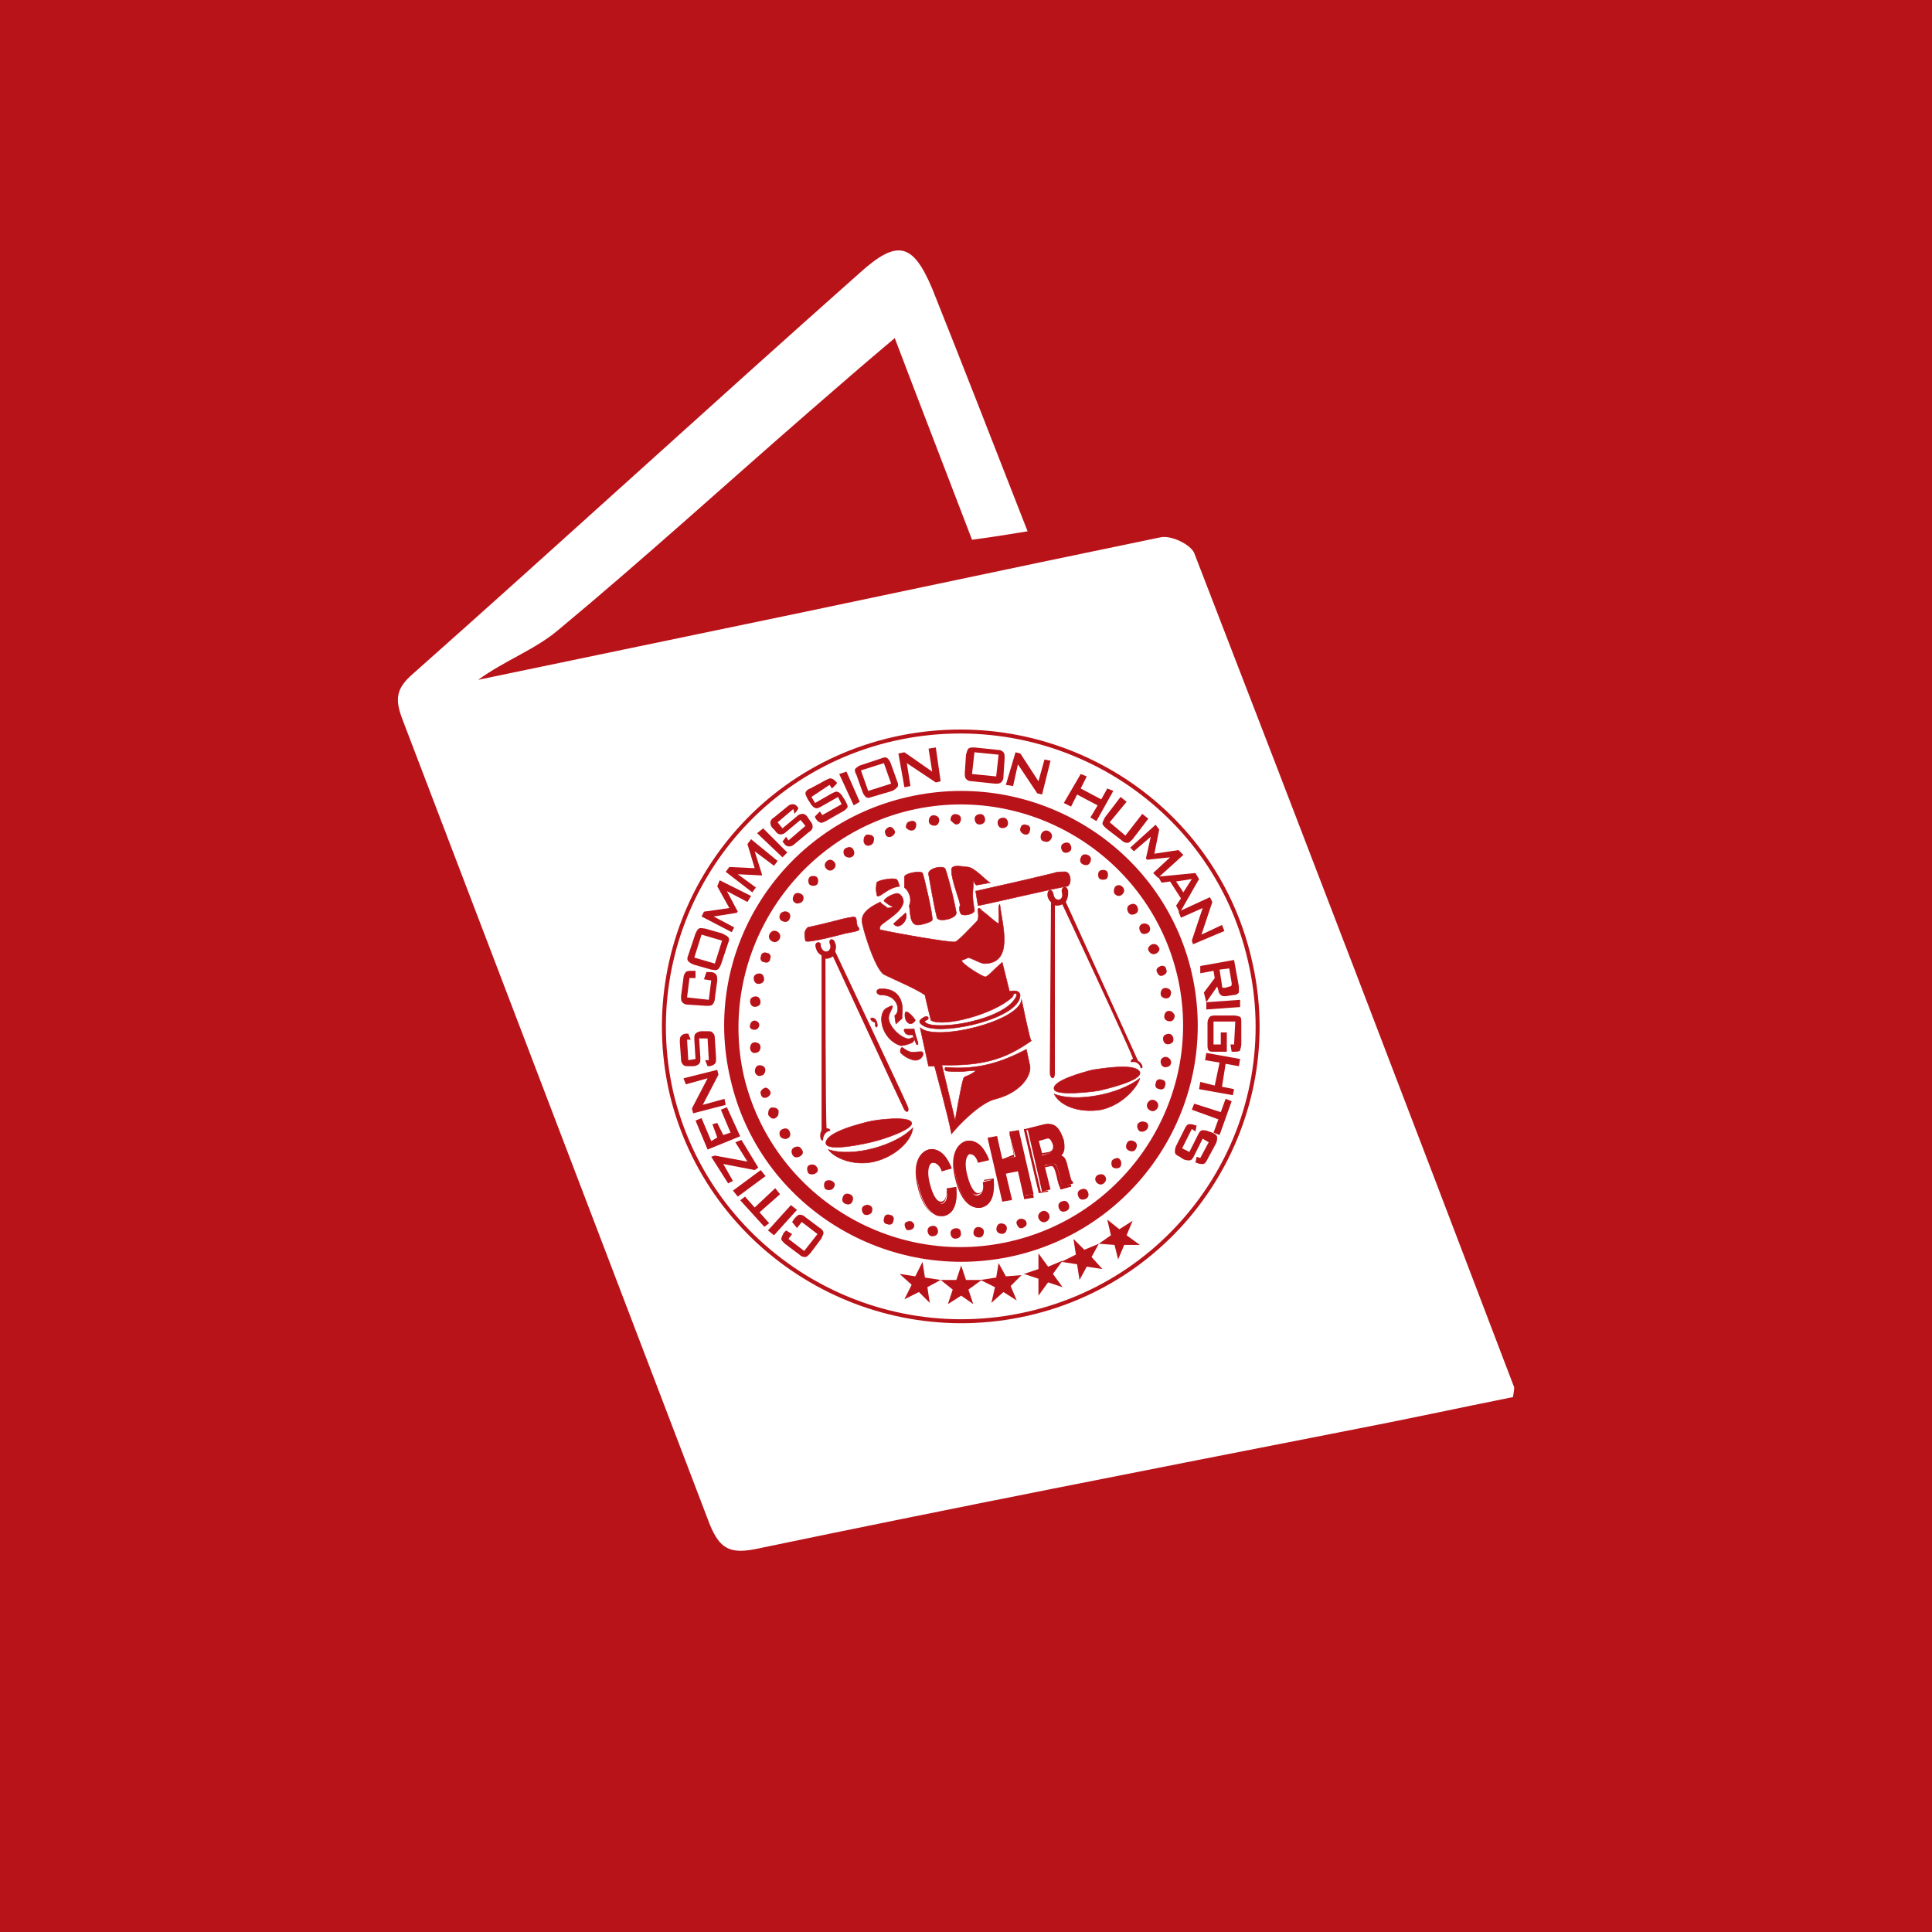 <?xml version="1.0" encoding="utf-8"?>
<!-- Generator: Adobe Illustrator 21.1.0, SVG Export Plug-In . SVG Version: 6.00 Build 0)  -->
<svg version="1.1" xmlns="http://www.w3.org/2000/svg" xmlns:xlink="http://www.w3.org/1999/xlink" x="0px" y="0px"
	 viewBox="0 0 160 160" style="enable-background:new 0 0 160 160;" xml:space="preserve">
<style type="text/css">
	.st0{fill:#B9131A;}
	.st1{clip-path:url(#SVGID_2_);fill:#FFFFFF;}
	.st2{clip-path:url(#SVGID_4_);fill:#B9131A;}
	.st3{clip-path:url(#SVGID_4_);fill:none;stroke:#B9131A;stroke-width:4.100000e-02;stroke-miterlimit:10;}
	.st4{clip-path:url(#SVGID_4_);fill:none;stroke:#B9131A;stroke-width:0.123;stroke-linecap:round;stroke-linejoin:round;}
	.st5{clip-path:url(#SVGID_4_);fill:none;stroke:#B9131A;stroke-width:0.165;}
	.st6{clip-path:url(#SVGID_4_);fill:none;stroke:#B9131A;stroke-width:0.329;stroke-miterlimit:10;}
</style>
<g id="Icon_1_">
	<rect class="st0" width="160" height="160"/>
	<g>
		<defs>
			<rect id="SVGID_1_" width="160" height="160"/>
		</defs>
		<clipPath id="SVGID_2_">
			<use xlink:href="#SVGID_1_"  style="overflow:visible;"/>
		</clipPath>
		<path class="st1" d="M85.1,44c-1.8,0.3-3.1,0.5-4.6,0.7c-2.1-5.5-4.2-10.9-6.4-16.7c-2.5,2.1-4.8,4.1-7.1,6.1
			c-6.9,6-13.7,12.2-20.8,18.1c-1.9,1.6-4.4,2.5-6.6,4.1c5.8-1.2,11.5-2.4,17.3-3.6C70,50,83,47.2,96.1,44.5
			c0.9-0.2,2.5,0.6,2.8,1.3c8.9,23,17.7,46,26.5,69.1c0,0.1,0,0.2-0.1,0.8c-4.5,0.9-9.1,1.9-13.8,2.8c-16.3,3.2-32.7,6.4-49,9.8
			c-2.1,0.4-2.9-0.1-3.7-2c-8.5-22.3-17-44.5-25.5-66.8c-0.6-1.6-0.5-2.5,0.9-3.7c12.4-11,24.6-22.2,37-33.2c3.1-2.8,4.4-2.5,6,1.3
			C79.8,30.4,82.4,37.1,85.1,44"/>
	</g>
	<g>
		<defs>
			<path id="SVGID_3_" d="M80.5,59.2l-14.8,3.4c-7,4.3-11.6,11.6-12.4,19.8l1.9,8.2l1.9,8.2c4.3,7,11.7,11.5,19.9,12.3l16.5-3.8
				c7-4.3,11.6-11.6,12.4-19.8l-0.3-1.4l-3.5-15.1c-4.3-6.9-11.7-11.5-19.9-12.3L80.5,59.2z"/>
		</defs>
		<clipPath id="SVGID_4_">
			<use xlink:href="#SVGID_3_"  style="overflow:visible;"/>
		</clipPath>
		<path class="st2" d="M74.8,86.8c-0.2-0.2-0.3,0.3-0.2,0.4c0.2,0.2,0.6,0.5,1.1,0.6c0.7,0.1,1-0.8,0.5-0.7
			C75.6,87.1,75.5,87.3,74.8,86.8"/>
		<path class="st3" d="M74.8,86.8c-0.2-0.2-0.3,0.3-0.2,0.4c0.2,0.2,0.6,0.5,1.1,0.6c0.7,0.1,1-0.8,0.5-0.7
			C75.6,87.1,75.5,87.3,74.8,86.8"/>
		<path class="st2" d="M75,85.6l0.2,0.1l0.4,0c0,0.1,0.1,0.3,0.3,0.8c0,0,0.2,0.1,0.1-0.2c-0.1-0.3-0.3-1-0.3-1.1
			C75.2,85.3,74.6,85,75,85.6"/>
		<path class="st3" d="M75,85.6l0.2,0.1l0.4,0c0,0.1,0.1,0.3,0.3,0.8c0,0,0.2,0.1,0.1-0.2c-0.1-0.3-0.3-1-0.3-1.1
			C75.2,85.3,74.6,85,75,85.6"/>
		<path class="st2" d="M74.6,86.6c0.3,0,0.9-0.2,1-0.3c0.2-0.2,0.1-0.5-0.2-0.3c-0.5,0.2-1.7-0.8-1.8-1.6c-0.1-0.6,0.9-1.5-0.2-0.9
			C72.6,84,73,86.1,74.6,86.6"/>
		<path class="st3" d="M74.6,86.6c0.3,0,0.9-0.2,1-0.3c0.2-0.2,0.1-0.5-0.2-0.3c-0.5,0.2-1.7-0.8-1.8-1.6c-0.1-0.6,0.9-1.5-0.2-0.9
			C72.6,84,73,86.1,74.6,86.6"/>
		<path class="st2" d="M75,83.8c-0.1,0.1-0.1,0.7,0.2,0.9c0.2,0.2,0.5,0,0.6-0.2C75.8,84.4,75.2,83.7,75,83.8"/>
		<path class="st3" d="M75,83.8c-0.1,0.1-0.1,0.7,0.2,0.9c0.2,0.2,0.5,0,0.6-0.2C75.8,84.4,75.2,83.7,75,83.8"/>
		<path class="st2" d="M72.9,81.9c-0.4,0-0.4,0.5,0.1,0.5c1.4,0,1.6,1.4,1.1,1.7c0,0.2,0.1,0.7,0.1,0.7c0.6-0.6,0.5-0.3,0.5-0.7
			C74.9,82.8,74.3,81.8,72.9,81.9"/>
		<path class="st3" d="M72.9,81.9c-0.4,0-0.4,0.5,0.1,0.5c1.4,0,1.6,1.4,1.1,1.7c0,0.2,0.1,0.7,0.1,0.7c0.6-0.6,0.5-0.3,0.5-0.7
			C74.9,82.8,74.3,81.8,72.9,81.9"/>
		<path class="st2" d="M72.6,84.6c-0.2-0.5-0.8-0.3-0.3,0l0.2,0.1C72.4,85.2,72.8,85.2,72.6,84.6"/>
		<path class="st3" d="M72.6,84.6c-0.2-0.5-0.8-0.3-0.3,0l0.2,0.1C72.4,85.2,72.8,85.2,72.6,84.6"/>
		<path class="st2" d="M75,75.6l-1,0.9C74.4,77.1,75.3,76.2,75,75.6"/>
		<path class="st3" d="M75,75.6l-1,0.9C74.4,77.1,75.3,76.2,75,75.6"/>
		<path class="st2" d="M88.1,72.2c-0.7,0-0.8,0.1-0.8,0.1c-2.9,0.7-3.4,0.8-6.5,1.5l0.2,1.2c0.2,0,7-1.6,7.4-1.6
			C88.8,73.2,88.7,72.1,88.1,72.2"/>
		<path class="st3" d="M88.1,72.2c-0.7,0-0.8,0.1-0.8,0.1c-2.9,0.7-3.4,0.8-6.5,1.5l0.2,1.2c0.2,0,7-1.6,7.4-1.6
			C88.8,73.2,88.7,72.1,88.1,72.2"/>
		<path class="st2" d="M66.7,77.9c0,0.3,3.3-0.6,3.3-0.6c1-0.2,1.4-0.2,1-0.6c-0.2-0.8,0.2-0.9-1.2-0.6c0,0-1.9,0.5-2.9,0.7
			C66.6,77.1,66.6,77.3,66.7,77.9"/>
		<path class="st3" d="M66.7,77.9c0,0.3,3.3-0.6,3.3-0.6c1-0.2,1.4-0.2,1-0.6c-0.2-0.8,0.2-0.9-1.2-0.6c0,0-1.9,0.5-2.9,0.7
			C66.6,77.1,66.6,77.3,66.7,77.9"/>
		<path class="st2" d="M79.5,75c-0.1,0.3,0,0.6,0.1,0.7c0.2,0.2,1.1,0,1.1-0.3c-0.1-0.7-0.2-1-0.1-2c0,0,0-0.4,0-0.6
			c0,0,0.1,0.5,0.3,0.5l1.1-0.2c-0.3-0.1-1.3-1.3-1.9-1.3c-0.3,0-1.4-0.3-1.3,0.3C78.8,73,79.6,74.8,79.5,75"/>
		<path class="st3" d="M79.5,75c-0.1,0.3,0,0.6,0.1,0.7c0.2,0.2,1.1,0,1.1-0.3c-0.1-0.7-0.2-1-0.1-2c0,0,0-0.4,0-0.6
			c0,0,0.1,0.5,0.3,0.5l1.1-0.2c-0.3-0.1-1.3-1.3-1.9-1.3c-0.3,0-1.4-0.3-1.3,0.3C78.8,73,79.6,74.8,79.5,75"/>
		<path class="st2" d="M77.6,76c0.1,0.4,1.6,0.1,1.6-0.4c-0.1-0.6-0.5-2.4-0.9-3.6c-0.1-0.4-1.5-0.1-1.4,0.4
			C77,72.9,77.3,74.8,77.6,76"/>
		<path class="st3" d="M77.6,76c0.1,0.4,1.6,0.1,1.6-0.4c-0.1-0.6-0.5-2.4-0.9-3.6c-0.1-0.4-1.5-0.1-1.4,0.4
			C77,72.9,77.3,74.8,77.6,76"/>
		<path class="st2" d="M76.1,76.6c0.1,0,1-0.2,1.1-0.4c0.1-0.3-0.7-3.7-0.8-3.9c-0.2-0.2-1.4,0-1.5,0.3c0,0.1,0,0.4,0,0.9
			c0.5,0.4,0.6,1.1,0.4,1.5C75.4,75.5,75.3,76.7,76.1,76.6"/>
		<path class="st3" d="M76.1,76.6c0.1,0,1-0.2,1.1-0.4c0.1-0.3-0.7-3.7-0.8-3.9c-0.2-0.2-1.4,0-1.5,0.3c0,0.1,0,0.4,0,0.9
			c0.5,0.4,0.6,1.1,0.4,1.5C75.4,75.5,75.3,76.7,76.1,76.6"/>
		<path class="st2" d="M72.6,74c0,0.7,0.8-0.5,1.9-0.6c-0.1-0.2-0.1-0.5-0.3-0.6c-0.4-0.1-1.5,0.1-1.6,0.3
			C72.6,73.2,72.5,73.6,72.6,74"/>
		<path class="st3" d="M72.6,74c0,0.7,0.8-0.5,1.9-0.6c-0.1-0.2-0.1-0.5-0.3-0.6c-0.4-0.1-1.5,0.1-1.6,0.3
			C72.6,73.2,72.5,73.6,72.6,74"/>
		<path class="st2" d="M76.2,85.1l0.7,3.2c0.2,0,0.3,0,0.5,0c0.2,0.8,1.1,4,1.4,5.6c0.4-0.5,2.3-2.6,3.7-2.9
			c1.9-0.5,2.9-1.8,2.8-2.7L85,86.9c-2.1,1.1-4,1.7-6.6,1.5c-0.2-0.1-0.2,0.3,0,0.3c0,0,0.9,0.1,1.7,0c0.3,0,1.1-0.2,0.4,0.2
			c-0.5,0.3-0.6,0.2-0.7,0.4c-0.2,0.5-0.7,3.5-0.7,3.5s-1.1-4.6-1.1-4.6c3.6,0.1,5.4-0.6,7.4-2c-0.1,0-0.8-3.4-0.8-3.4
			C84.4,84.6,77.4,86.3,76.2,85.1"/>
		<path class="st3" d="M76.2,85.1l0.7,3.2c0.2,0,0.3,0,0.5,0c0.2,0.8,1.1,4,1.4,5.6c0.4-0.5,2.3-2.6,3.7-2.9
			c1.9-0.5,2.9-1.8,2.8-2.7L85,86.9c-2.1,1.1-4,1.7-6.6,1.5c-0.2-0.1-0.2,0.3,0,0.3c0,0,0.9,0.1,1.7,0c0.3,0,1.1-0.2,0.4,0.2
			c-0.5,0.3-0.6,0.2-0.7,0.4c-0.2,0.5-0.7,3.5-0.7,3.5s-1.1-4.6-1.1-4.6c3.6,0.1,5.4-0.6,7.4-2c-0.1,0-0.8-3.4-0.8-3.4
			C84.4,84.6,77.4,86.3,76.2,85.1"/>
		<path class="st2" d="M68.1,94.4c0-0.2,0.1-0.7,0.6-0.8c0,0,0-0.1-0.3-0.1c-0.1-0.3-0.1-14.2-0.1-14.2c0.1,0.1,0.5,0,0.7-0.2
			c0,0,5.6,12.1,5.9,12.7c0.2,0.4,0.4,0.2,0.2-0.2c-0.1-0.3-6-12.8-6-12.8c0.1-0.3,0.1-0.5,0-0.7c-0.1-0.4-0.5-0.3-0.3,0.1
			c0.2,0.7-0.7,1-0.9,0.1C68,78,67.5,78,67.6,78.4c0.1,0.4,0.2,0.5,0.5,0.7l0,14.5C67.9,94,68,94.3,68.1,94.4"/>
		<path class="st4" d="M68.1,94.4c0-0.2,0.1-0.7,0.6-0.8c0,0,0-0.1-0.3-0.1c-0.1-0.3-0.1-14.2-0.1-14.2c0.1,0.1,0.5,0,0.7-0.2
			c0,0,5.6,12.1,5.9,12.7c0.2,0.4,0.4,0.2,0.2-0.2c-0.1-0.3-6-12.8-6-12.8c0.1-0.3,0.1-0.5,0-0.7c-0.1-0.4-0.5-0.3-0.3,0.1
			c0.2,0.7-0.7,1-0.9,0.1C68,78,67.5,78,67.6,78.4c0.1,0.4,0.2,0.5,0.5,0.7l0,14.5C67.9,94,68,94.3,68.1,94.4"/>
		<path class="st2" d="M72.1,94.6c-1.3,0.3-3.6,0.7-3.7,0.1c-0.1-0.9,2.7-1.6,3.5-1.8c0.8-0.2,3.5-0.5,3.6,0.1
			C75.6,93.5,73.4,94.3,72.1,94.6"/>
		<path class="st3" d="M72.1,94.6c-1.3,0.3-3.6,0.7-3.7,0.1c-0.1-0.9,2.7-1.6,3.5-1.8c0.8-0.2,3.5-0.5,3.6,0.1
			C75.6,93.5,73.4,94.3,72.1,94.6z"/>
		<path class="st2" d="M72.4,96.2c1.7-0.4,3.1-1.7,3.2-2.8c-1.3,1.4-4.9,2.5-7,1.8C69.1,95.9,70.7,96.6,72.4,96.2"/>
		<path class="st3" d="M72.4,96.2c1.7-0.4,3.1-1.7,3.2-2.8c-1.3,1.4-4.9,2.5-7,1.8C69.1,95.9,70.7,96.6,72.4,96.2"/>
		<path class="st2" d="M94.2,87.9l-6-13.2c0.2-0.4,0.2-0.5,0.2-0.9c-0.1-0.5-0.5-0.3-0.4,0.1c0.2,0.8-0.7,0.9-0.8,0.2
			c-0.1-0.5-0.4-0.4-0.4,0c0,0.2,0.1,0.4,0.3,0.6c0,0-0.1,13.8-0.1,14.1c0,0.5,0.3,0.6,0.3,0.1c0-0.7,0-14,0-14
			c0.2,0.1,0.6,0,0.7-0.1c0,0,5.9,12.6,5.9,12.9c-0.2,0.1-0.2,0.2-0.2,0.2c0.5-0.1,0.8,0.3,0.8,0.5C94.6,88.5,94.6,88.1,94.2,87.9"
			/>
		<path class="st4" d="M94.2,87.9l-6-13.2c0.2-0.4,0.2-0.5,0.2-0.9c-0.1-0.5-0.5-0.3-0.4,0.1c0.2,0.8-0.7,0.9-0.8,0.2
			c-0.1-0.5-0.4-0.4-0.4,0c0,0.2,0.1,0.4,0.3,0.6c0,0-0.1,13.8-0.1,14.1c0,0.5,0.3,0.6,0.3,0.1c0-0.7,0-14,0-14
			c0.2,0.1,0.6,0,0.7-0.1c0,0,5.9,12.6,5.9,12.9c-0.2,0.1-0.2,0.2-0.2,0.2c0.5-0.1,0.8,0.3,0.8,0.5C94.6,88.5,94.6,88.1,94.2,87.9"
			/>
		<path class="st2" d="M90.5,88.6c-0.8,0.2-3.4,0.9-3.2,1.6c0.1,0.6,3.4,0.2,3.8,0.1s3.5-0.8,3.3-1.5C94.1,88,91.2,88.5,90.5,88.6"
			/>
		<path class="st3" d="M90.5,88.6c-0.8,0.2-3.4,0.9-3.2,1.6c0.1,0.6,3.4,0.2,3.8,0.1s3.5-0.8,3.3-1.5C94.1,88,91.2,88.5,90.5,88.6"
			/>
		<path class="st2" d="M94.4,89.3c-1.8,1.4-5.4,2-7.1,1.3c0.5,1,2.1,1.6,3.9,1.3C93,91.5,94.2,90,94.4,89.3"/>
		<path class="st3" d="M94.4,89.3c-1.8,1.4-5.4,2-7.1,1.3c0.5,1,2.1,1.6,3.9,1.3C93,91.5,94.2,90,94.4,89.3"/>
		<path class="st2" d="M82.9,101.4c-0.2,0-0.3,0.2-0.3,0.4c0,0.2,0.2,0.3,0.4,0.3c0.2,0,0.3-0.2,0.3-0.4
			C83.3,101.5,83.1,101.4,82.9,101.4"/>
		<path class="st5" d="M82.9,101.4c-0.2,0-0.3,0.2-0.3,0.4c0,0.2,0.2,0.3,0.4,0.3c0.2,0,0.3-0.2,0.3-0.4
			C83.3,101.5,83.1,101.4,82.9,101.4"/>
		<path class="st2" d="M81,101.7c-0.2,0-0.3,0.2-0.3,0.4c0,0.2,0.2,0.3,0.4,0.3c0.2,0,0.3-0.2,0.3-0.4
			C81.4,101.8,81.2,101.7,81,101.7"/>
		<path class="st5" d="M81,101.7c-0.2,0-0.3,0.2-0.3,0.4c0,0.2,0.2,0.3,0.4,0.3c0.2,0,0.3-0.2,0.3-0.4
			C81.4,101.8,81.2,101.7,81,101.7"/>
		<path class="st2" d="M79.2,101.8c-0.2,0-0.4,0.1-0.4,0.3c0,0.2,0.1,0.4,0.3,0.4c0.2,0,0.4-0.1,0.4-0.3
			C79.5,101.9,79.4,101.8,79.2,101.8"/>
		<path class="st5" d="M79.2,101.8c-0.2,0-0.4,0.1-0.4,0.3c0,0.2,0.1,0.4,0.3,0.4c0.2,0,0.4-0.1,0.4-0.3
			C79.5,101.9,79.4,101.8,79.2,101.8"/>
		<path class="st2" d="M77.3,101.6c-0.2,0-0.4,0.1-0.4,0.3c0,0.2,0.1,0.4,0.3,0.4c0.2,0,0.4-0.1,0.4-0.3
			C77.6,101.8,77.5,101.6,77.3,101.6"/>
		<path class="st5" d="M77.3,101.6c-0.2,0-0.4,0.1-0.4,0.3c0,0.2,0.1,0.4,0.3,0.4c0.2,0,0.4-0.1,0.4-0.3
			C77.6,101.8,77.5,101.6,77.3,101.6"/>
		<path class="st2" d="M75.4,101.2c-0.2,0-0.4,0.1-0.4,0.2c0,0.2,0.1,0.4,0.2,0.4c0.2,0,0.4-0.1,0.4-0.2
			C75.7,101.5,75.6,101.3,75.4,101.2"/>
		<path class="st5" d="M75.4,101.2c-0.2,0-0.4,0.1-0.4,0.2c0,0.2,0.1,0.4,0.2,0.4c0.2,0,0.4-0.1,0.4-0.2
			C75.7,101.5,75.6,101.3,75.4,101.2"/>
		<path class="st2" d="M73.7,100.7c-0.2-0.1-0.4,0-0.4,0.2c-0.1,0.2,0,0.4,0.2,0.4c0.2,0.1,0.4,0,0.4-0.2
			C74,100.9,73.9,100.7,73.7,100.7"/>
		<path class="st5" d="M73.7,100.7c-0.2-0.1-0.4,0-0.4,0.2c-0.1,0.2,0,0.4,0.2,0.4c0.2,0.1,0.4,0,0.4-0.2
			C74,100.9,73.9,100.7,73.7,100.7"/>
		<path class="st2" d="M72,99.9c-0.2-0.1-0.4,0-0.5,0.1c-0.1,0.2,0,0.4,0.1,0.5c0.2,0.1,0.4,0,0.5-0.1C72.2,100.2,72.2,100,72,99.9"
			/>
		<path class="st5" d="M72,99.9c-0.2-0.1-0.4,0-0.5,0.1c-0.1,0.2,0,0.4,0.1,0.5c0.2,0.1,0.4,0,0.5-0.1C72.2,100.2,72.2,100,72,99.9"
			/>
		<path class="st2" d="M70.4,99c-0.2-0.1-0.4-0.1-0.5,0.1c-0.1,0.2-0.1,0.4,0.1,0.5c0.2,0.1,0.4,0.1,0.5-0.1
			C70.6,99.3,70.6,99.1,70.4,99"/>
		<path class="st5" d="M70.4,99c-0.2-0.1-0.4-0.1-0.5,0.1c-0.1,0.2-0.1,0.4,0.1,0.5c0.2,0.1,0.4,0.1,0.5-0.1
			C70.6,99.3,70.6,99.1,70.4,99"/>
		<path class="st2" d="M68.9,97.9c-0.1-0.1-0.4-0.1-0.5,0c-0.1,0.1-0.1,0.4,0,0.5c0.1,0.1,0.4,0.1,0.5,0
			C69.1,98.2,69.1,98,68.9,97.9"/>
		<path class="st5" d="M68.9,97.9c-0.1-0.1-0.4-0.1-0.5,0c-0.1,0.1-0.1,0.4,0,0.5c0.1,0.1,0.4,0.1,0.5,0
			C69.1,98.2,69.1,98,68.9,97.9"/>
		<path class="st2" d="M67.5,96.6c-0.1-0.1-0.4-0.1-0.5,0c-0.1,0.1-0.1,0.3,0,0.5c0.1,0.1,0.4,0.1,0.5,0
			C67.7,97,67.7,96.8,67.5,96.6"/>
		<path class="st5" d="M67.5,96.6c-0.1-0.1-0.4-0.1-0.5,0c-0.1,0.1-0.1,0.3,0,0.5c0.1,0.1,0.4,0.1,0.5,0
			C67.7,97,67.7,96.8,67.5,96.6"/>
		<path class="st2" d="M66.3,95.2c-0.1-0.2-0.3-0.2-0.5-0.1c-0.2,0.1-0.2,0.3-0.1,0.5c0.1,0.2,0.3,0.2,0.5,0.1
			C66.4,95.6,66.5,95.4,66.3,95.2"/>
		<path class="st5" d="M66.3,95.2c-0.1-0.2-0.3-0.2-0.5-0.1c-0.2,0.1-0.2,0.3-0.1,0.5c0.1,0.2,0.3,0.2,0.5,0.1
			C66.4,95.6,66.5,95.4,66.3,95.2"/>
		<path class="st2" d="M65.2,94.2c0.2-0.1,0.2-0.3,0.1-0.5c-0.1-0.2-0.3-0.2-0.5-0.1c-0.2,0.1-0.2,0.3-0.1,0.5
			C64.8,94.2,65,94.3,65.2,94.2"/>
		<path class="st5" d="M65.2,94.2c0.2-0.1,0.2-0.3,0.1-0.5c-0.1-0.2-0.3-0.2-0.5-0.1c-0.2,0.1-0.2,0.3-0.1,0.5
			C64.8,94.2,65,94.3,65.2,94.2"/>
		<path class="st2" d="M64.2,92.5c0.2-0.1,0.2-0.3,0.2-0.5c-0.1-0.2-0.3-0.2-0.5-0.2c-0.2,0.1-0.2,0.3-0.2,0.5
			C63.9,92.6,64.1,92.6,64.2,92.5"/>
		<path class="st5" d="M64.2,92.5c0.2-0.1,0.2-0.3,0.2-0.5c-0.1-0.2-0.3-0.2-0.5-0.2c-0.2,0.1-0.2,0.3-0.2,0.5
			C63.9,92.6,64.1,92.6,64.2,92.5"/>
		<path class="st2" d="M63.5,90.8c0.2-0.1,0.3-0.3,0.2-0.4c-0.1-0.2-0.3-0.3-0.4-0.2c-0.2,0.1-0.3,0.3-0.2,0.4
			C63.1,90.8,63.3,90.9,63.5,90.8"/>
		<path class="st5" d="M63.5,90.8c0.2-0.1,0.3-0.3,0.2-0.4c-0.1-0.2-0.3-0.3-0.4-0.2c-0.2,0.1-0.3,0.3-0.2,0.4
			C63.1,90.8,63.3,90.9,63.5,90.8"/>
		<path class="st2" d="M63,89c0.2,0,0.3-0.2,0.3-0.4c0-0.2-0.2-0.3-0.4-0.3c-0.2,0-0.3,0.2-0.3,0.4C62.6,88.9,62.8,89.1,63,89"/>
		<path class="st5" d="M63,89c0.2,0,0.3-0.2,0.3-0.4c0-0.2-0.2-0.3-0.4-0.3c-0.2,0-0.3,0.2-0.3,0.4C62.6,88.9,62.8,89.1,63,89"/>
		<path class="st2" d="M62.6,87.1c0.2,0,0.3-0.2,0.3-0.4c0-0.2-0.2-0.3-0.4-0.3c-0.2,0-0.3,0.2-0.3,0.4C62.2,87,62.4,87.2,62.6,87.1
			"/>
		<path class="st5" d="M62.6,87.1c0.2,0,0.3-0.2,0.3-0.4c0-0.2-0.2-0.3-0.4-0.3c-0.2,0-0.3,0.2-0.3,0.4C62.2,87,62.4,87.2,62.6,87.1
			"/>
		<path class="st2" d="M62.5,85.2c0.2,0,0.3-0.2,0.3-0.3c0-0.2-0.2-0.3-0.3-0.3c-0.2,0-0.3,0.2-0.3,0.3
			C62.1,85.1,62.3,85.2,62.5,85.2"/>
		<path class="st5" d="M62.5,85.2c0.2,0,0.3-0.2,0.3-0.3c0-0.2-0.2-0.3-0.3-0.3c-0.2,0-0.3,0.2-0.3,0.3
			C62.1,85.1,62.3,85.2,62.5,85.2"/>
		<path class="st2" d="M62.5,83.3c0.2,0,0.4-0.1,0.4-0.3c0-0.2-0.1-0.4-0.3-0.4c-0.2,0-0.4,0.1-0.4,0.3
			C62.2,83.1,62.3,83.3,62.5,83.3"/>
		<path class="st5" d="M62.5,83.3c0.2,0,0.4-0.1,0.4-0.3c0-0.2-0.1-0.4-0.3-0.4c-0.2,0-0.4,0.1-0.4,0.3
			C62.2,83.1,62.3,83.3,62.5,83.3"/>
		<path class="st2" d="M62.8,81.4c0.2,0,0.4-0.1,0.4-0.3c0-0.2-0.1-0.4-0.3-0.4c-0.2,0-0.4,0.1-0.4,0.3
			C62.5,81.2,62.6,81.4,62.8,81.4"/>
		<path class="st5" d="M62.8,81.4c0.2,0,0.4-0.1,0.4-0.3c0-0.2-0.1-0.4-0.3-0.4c-0.2,0-0.4,0.1-0.4,0.3
			C62.5,81.2,62.6,81.4,62.8,81.4"/>
		<path class="st2" d="M63.3,79.6c0.2,0.1,0.4,0,0.4-0.2c0.1-0.2,0-0.4-0.2-0.4c-0.2-0.1-0.4,0-0.4,0.2C63,79.4,63.1,79.6,63.3,79.6
			"/>
		<path class="st5" d="M63.3,79.6c0.2,0.1,0.4,0,0.4-0.2c0.1-0.2,0-0.4-0.2-0.4c-0.2-0.1-0.4,0-0.4,0.2C63,79.4,63.1,79.6,63.3,79.6
			"/>
		<path class="st2" d="M64,77.9c0.2,0.1,0.4,0,0.5-0.2c0.1-0.2,0-0.4-0.2-0.5c-0.2-0.1-0.4,0-0.5,0.2C63.7,77.6,63.8,77.8,64,77.9"
			/>
		<path class="st5" d="M64,77.9c0.2,0.1,0.4,0,0.5-0.2c0.1-0.2,0-0.4-0.2-0.5c-0.2-0.1-0.4,0-0.5,0.2C63.7,77.6,63.8,77.8,64,77.9"
			/>
		<path class="st2" d="M65.3,76.1c0.1-0.2,0.1-0.4-0.1-0.5c-0.2-0.1-0.4,0-0.5,0.1c-0.1,0.2-0.1,0.4,0.1,0.5
			C65,76.3,65.2,76.3,65.3,76.1"/>
		<path class="st5" d="M65.3,76.1c0.1-0.2,0.1-0.4-0.1-0.5c-0.2-0.1-0.4,0-0.5,0.1c-0.1,0.2-0.1,0.4,0.1,0.5
			C65,76.3,65.2,76.3,65.3,76.1"/>
		<path class="st2" d="M66.4,74.6c0.1-0.2,0.1-0.4-0.1-0.5c-0.2-0.1-0.4-0.1-0.5,0.1c-0.1,0.2-0.1,0.4,0.1,0.5
			C66,74.8,66.3,74.7,66.4,74.6"/>
		<path class="st5" d="M66.4,74.6c0.1-0.2,0.1-0.4-0.1-0.5c-0.2-0.1-0.4-0.1-0.5,0.1c-0.1,0.2-0.1,0.4,0.1,0.5
			C66,74.8,66.3,74.7,66.4,74.6"/>
		<path class="st2" d="M67.6,73.2c0.1-0.1,0.1-0.4,0-0.5c-0.1-0.1-0.4-0.1-0.5,0c-0.1,0.1-0.1,0.4,0,0.5
			C67.2,73.3,67.5,73.3,67.6,73.2"/>
		<path class="st5" d="M67.6,73.2c0.1-0.1,0.1-0.4,0-0.5c-0.1-0.1-0.4-0.1-0.5,0c-0.1,0.1-0.1,0.4,0,0.5
			C67.2,73.3,67.5,73.3,67.6,73.2"/>
		<path class="st2" d="M69,71.9c0.1-0.1,0.2-0.3,0-0.5c-0.1-0.1-0.3-0.2-0.5,0c-0.1,0.1-0.2,0.3,0,0.5C68.6,72,68.8,72.1,69,71.9"/>
		<path class="st5" d="M69,71.9c0.1-0.1,0.2-0.3,0-0.5c-0.1-0.1-0.3-0.2-0.5,0c-0.1,0.1-0.2,0.3,0,0.5C68.6,72,68.8,72.1,69,71.9"/>
		<path class="st2" d="M70.5,70.9c0.2-0.1,0.2-0.3,0.1-0.5c-0.1-0.2-0.3-0.2-0.5-0.1s-0.2,0.3-0.1,0.5C70.1,70.9,70.3,71,70.5,70.9"
			/>
		<path class="st5" d="M70.5,70.9c0.2-0.1,0.2-0.3,0.1-0.5c-0.1-0.2-0.3-0.2-0.5-0.1s-0.2,0.3-0.1,0.5C70.1,70.9,70.3,71,70.5,70.9"
			/>
		<path class="st2" d="M72.1,69.9c0.2-0.1,0.2-0.3,0.2-0.5c-0.1-0.2-0.3-0.2-0.5-0.2c-0.2,0.1-0.2,0.3-0.2,0.5
			C71.7,70,71.9,70,72.1,69.9"/>
		<path class="st5" d="M72.1,69.9c0.2-0.1,0.2-0.3,0.2-0.5c-0.1-0.2-0.3-0.2-0.5-0.2c-0.2,0.1-0.2,0.3-0.2,0.5
			C71.7,70,71.9,70,72.1,69.9"/>
		<path class="st2" d="M73.8,69.2c0.2-0.1,0.3-0.3,0.2-0.4c-0.1-0.2-0.3-0.3-0.4-0.2c-0.2,0.1-0.3,0.3-0.2,0.4
			C73.4,69.2,73.6,69.3,73.8,69.2"/>
		<path class="st5" d="M73.8,69.2c0.2-0.1,0.3-0.3,0.2-0.4c-0.1-0.2-0.3-0.3-0.4-0.2c-0.2,0.1-0.3,0.3-0.2,0.4
			C73.4,69.2,73.6,69.3,73.8,69.2"/>
		<path class="st2" d="M75.5,68.7c0.2,0,0.3-0.2,0.3-0.4c0-0.2-0.2-0.3-0.4-0.2c-0.2,0-0.3,0.2-0.3,0.4
			C75.2,68.6,75.3,68.7,75.5,68.7"/>
		<path class="st5" d="M75.5,68.7c0.2,0,0.3-0.2,0.3-0.4c0-0.2-0.2-0.3-0.4-0.2c-0.2,0-0.3,0.2-0.3,0.4
			C75.2,68.6,75.3,68.7,75.5,68.7"/>
		<path class="st2" d="M77.4,68.3c0.2,0,0.3-0.2,0.3-0.4c0-0.2-0.2-0.3-0.4-0.3c-0.2,0-0.3,0.2-0.3,0.4C77,68.2,77.2,68.3,77.4,68.3
			"/>
		<path class="st5" d="M77.4,68.3c0.2,0,0.3-0.2,0.3-0.4c0-0.2-0.2-0.3-0.4-0.3c-0.2,0-0.3,0.2-0.3,0.4C77,68.2,77.2,68.3,77.4,68.3
			"/>
		<path class="st2" d="M79.2,68.2c0.2,0,0.3-0.2,0.3-0.4c0-0.2-0.2-0.3-0.4-0.3c-0.2,0-0.3,0.2-0.3,0.4C78.9,68,79.1,68.2,79.2,68.2
			"/>
		<path class="st5" d="M79.2,68.2c0.2,0,0.3-0.2,0.3-0.4c0-0.2-0.2-0.3-0.4-0.3c-0.2,0-0.3,0.2-0.3,0.4C78.9,68,79.1,68.2,79.2,68.2
			"/>
		<path class="st2" d="M81.1,68.2c0.2,0,0.4-0.1,0.4-0.3c0-0.2-0.1-0.4-0.3-0.4c-0.2,0-0.4,0.1-0.4,0.3C80.8,68,80.9,68.2,81.1,68.2
			"/>
		<path class="st5" d="M81.1,68.2c0.2,0,0.4-0.1,0.4-0.3c0-0.2-0.1-0.4-0.3-0.4c-0.2,0-0.4,0.1-0.4,0.3C80.8,68,80.9,68.2,81.1,68.2
			"/>
		<path class="st2" d="M83,68.5c0.2,0,0.4-0.1,0.4-0.3c0-0.2-0.1-0.4-0.3-0.4c-0.2,0-0.4,0.1-0.4,0.3C82.7,68.3,82.8,68.5,83,68.5"
			/>
		<path class="st5" d="M83,68.5c0.2,0,0.4-0.1,0.4-0.3c0-0.2-0.1-0.4-0.3-0.4c-0.2,0-0.4,0.1-0.4,0.3C82.7,68.3,82.8,68.5,83,68.5"
			/>
		<path class="st2" d="M84.8,69c0.2,0.1,0.4,0,0.4-0.2c0.1-0.2,0-0.4-0.2-0.4c-0.2-0.1-0.4,0-0.4,0.2C84.5,68.7,84.6,68.9,84.8,69"
			/>
		<path class="st5" d="M84.8,69c0.2,0.1,0.4,0,0.4-0.2c0.1-0.2,0-0.4-0.2-0.4c-0.2-0.1-0.4,0-0.4,0.2C84.5,68.7,84.6,68.9,84.8,69"
			/>
		<path class="st2" d="M86.5,69.6c0.2,0.1,0.4,0,0.5-0.2s0-0.4-0.2-0.5c-0.2-0.1-0.4,0-0.5,0.2C86.2,69.4,86.3,69.6,86.5,69.6"/>
		<path class="st5" d="M86.5,69.6c0.2,0.1,0.4,0,0.5-0.2s0-0.4-0.2-0.5c-0.2-0.1-0.4,0-0.5,0.2C86.2,69.4,86.3,69.6,86.5,69.6"/>
		<path class="st2" d="M88.6,70.4c0.1-0.2,0-0.4-0.1-0.5c-0.2-0.1-0.4,0-0.5,0.1c-0.1,0.2,0,0.4,0.1,0.5
			C88.3,70.6,88.5,70.5,88.6,70.4"/>
		<path class="st5" d="M88.6,70.4c0.1-0.2,0-0.4-0.1-0.5c-0.2-0.1-0.4,0-0.5,0.1c-0.1,0.2,0,0.4,0.1,0.5
			C88.3,70.6,88.5,70.5,88.6,70.4"/>
		<path class="st2" d="M89.7,71.5c0.2,0.1,0.4,0.1,0.5-0.1c0.1-0.2,0.1-0.4-0.1-0.5c-0.2-0.1-0.4-0.1-0.5,0.1
			C89.5,71.2,89.5,71.4,89.7,71.5"/>
		<path class="st5" d="M89.7,71.5c0.2,0.1,0.4,0.1,0.5-0.1c0.1-0.2,0.1-0.4-0.1-0.5c-0.2-0.1-0.4-0.1-0.5,0.1
			C89.5,71.2,89.5,71.4,89.7,71.5"/>
		<path class="st2" d="M91.1,72.7c0.1,0.1,0.4,0.1,0.5,0c0.1-0.1,0.1-0.4,0-0.5c-0.1-0.1-0.4-0.1-0.5,0C91,72.3,91,72.6,91.1,72.7"
			/>
		<path class="st5" d="M91.1,72.7c0.1,0.1,0.4,0.1,0.5,0c0.1-0.1,0.1-0.4,0-0.5c-0.1-0.1-0.4-0.1-0.5,0C91,72.3,91,72.6,91.1,72.7"
			/>
		<path class="st2" d="M92.4,74c0.1,0.1,0.3,0.2,0.5,0c0.1-0.1,0.2-0.3,0-0.5c-0.1-0.1-0.3-0.2-0.5,0C92.3,73.7,92.3,73.9,92.4,74"
			/>
		<path class="st5" d="M92.4,74c0.1,0.1,0.3,0.2,0.5,0c0.1-0.1,0.2-0.3,0-0.5c-0.1-0.1-0.3-0.2-0.5,0C92.3,73.7,92.3,73.9,92.4,74"
			/>
		<path class="st2" d="M93.5,75.5c0.1,0.2,0.3,0.2,0.5,0.1c0.2-0.1,0.2-0.3,0.1-0.5c-0.1-0.2-0.3-0.2-0.5-0.1
			C93.4,75.1,93.4,75.3,93.5,75.5"/>
		<path class="st5" d="M93.5,75.5c0.1,0.2,0.3,0.2,0.5,0.1c0.2-0.1,0.2-0.3,0.1-0.5c-0.1-0.2-0.3-0.2-0.5-0.1
			C93.4,75.1,93.4,75.3,93.5,75.5"/>
		<path class="st2" d="M94.6,76.6c-0.2,0.1-0.2,0.3-0.1,0.5c0.1,0.2,0.3,0.2,0.5,0.1c0.2-0.1,0.2-0.3,0.1-0.5
			C95,76.6,94.8,76.5,94.6,76.6"/>
		<path class="st5" d="M94.6,76.6c-0.2,0.1-0.2,0.3-0.1,0.5c0.1,0.2,0.3,0.2,0.5,0.1c0.2-0.1,0.2-0.3,0.1-0.5
			C95,76.6,94.8,76.5,94.6,76.6"/>
		<path class="st2" d="M95.4,78.3c-0.2,0.1-0.3,0.3-0.2,0.4c0.1,0.2,0.3,0.3,0.5,0.2c0.2-0.1,0.3-0.3,0.2-0.4
			C95.8,78.3,95.6,78.2,95.4,78.3"/>
		<path class="st5" d="M95.4,78.3c-0.2,0.1-0.3,0.3-0.2,0.4c0.1,0.2,0.3,0.3,0.5,0.2c0.2-0.1,0.3-0.3,0.2-0.4
			C95.8,78.3,95.6,78.2,95.4,78.3"/>
		<path class="st2" d="M96.1,80.1c-0.2,0.1-0.3,0.2-0.2,0.4c0.1,0.2,0.2,0.3,0.4,0.2c0.2-0.1,0.3-0.2,0.2-0.4
			C96.5,80.1,96.3,80,96.1,80.1"/>
		<path class="st5" d="M96.1,80.1c-0.2,0.1-0.3,0.2-0.2,0.4c0.1,0.2,0.2,0.3,0.4,0.2c0.2-0.1,0.3-0.2,0.2-0.4
			C96.5,80.1,96.3,80,96.1,80.1"/>
		<path class="st2" d="M96.5,81.9c-0.2,0-0.3,0.2-0.3,0.4c0,0.2,0.2,0.3,0.4,0.3c0.2,0,0.3-0.2,0.3-0.4C96.9,82,96.7,81.9,96.5,81.9
			"/>
		<path class="st5" d="M96.5,81.9c-0.2,0-0.3,0.2-0.3,0.4c0,0.2,0.2,0.3,0.4,0.3c0.2,0,0.3-0.2,0.3-0.4C96.9,82,96.7,81.9,96.5,81.9
			"/>
		<path class="st2" d="M96.8,83.8c-0.2,0-0.3,0.2-0.3,0.4c0,0.2,0.2,0.3,0.4,0.3c0.2,0,0.3-0.2,0.3-0.4C97.1,83.9,97,83.8,96.8,83.8
			"/>
		<path class="st5" d="M96.8,83.8c-0.2,0-0.3,0.2-0.3,0.4c0,0.2,0.2,0.3,0.4,0.3c0.2,0,0.3-0.2,0.3-0.4C97.1,83.9,97,83.8,96.8,83.8
			"/>
		<path class="st2" d="M96.8,85.7c-0.2,0-0.4,0.1-0.4,0.3c0,0.2,0.1,0.4,0.3,0.4c0.2,0,0.4-0.1,0.4-0.3C97.1,85.9,97,85.7,96.8,85.7
			"/>
		<path class="st5" d="M96.8,85.7c-0.2,0-0.4,0.1-0.4,0.3c0,0.2,0.1,0.4,0.3,0.4c0.2,0,0.4-0.1,0.4-0.3C97.1,85.9,97,85.7,96.8,85.7
			"/>
		<path class="st2" d="M96.6,87.6c-0.2,0-0.4,0.1-0.4,0.3c0,0.2,0.1,0.4,0.3,0.4c0.2,0,0.4-0.1,0.4-0.3
			C96.9,87.8,96.8,87.7,96.6,87.6"/>
		<path class="st5" d="M96.6,87.6c-0.2,0-0.4,0.1-0.4,0.3c0,0.2,0.1,0.4,0.3,0.4c0.2,0,0.4-0.1,0.4-0.3
			C96.9,87.8,96.8,87.7,96.6,87.6"/>
		<path class="st2" d="M96.2,89.5c-0.2-0.1-0.4,0-0.4,0.2c-0.1,0.2,0,0.4,0.2,0.4c0.2,0.1,0.4,0,0.4-0.2
			C96.5,89.7,96.4,89.5,96.2,89.5"/>
		<path class="st5" d="M96.2,89.5c-0.2-0.1-0.4,0-0.4,0.2c-0.1,0.2,0,0.4,0.2,0.4c0.2,0.1,0.4,0,0.4-0.2
			C96.5,89.7,96.4,89.5,96.2,89.5"/>
		<path class="st2" d="M95.6,91.2c-0.2-0.1-0.4,0-0.5,0.2c-0.1,0.2,0,0.4,0.2,0.5c0.2,0.1,0.4,0,0.5-0.2
			C95.9,91.5,95.8,91.3,95.6,91.2"/>
		<path class="st5" d="M95.6,91.2c-0.2-0.1-0.4,0-0.5,0.2c-0.1,0.2,0,0.4,0.2,0.5c0.2,0.1,0.4,0,0.5-0.2
			C95.9,91.5,95.8,91.3,95.6,91.2"/>
		<path class="st2" d="M94.8,93c-0.2-0.1-0.4,0-0.5,0.1c-0.1,0.2,0,0.4,0.1,0.5c0.2,0.1,0.4,0,0.5-0.1C95.1,93.3,95,93,94.8,93"/>
		<path class="st5" d="M94.8,93c-0.2-0.1-0.4,0-0.5,0.1c-0.1,0.2,0,0.4,0.1,0.5c0.2,0.1,0.4,0,0.5-0.1C95.1,93.3,95,93,94.8,93"/>
		<path class="st2" d="M93.4,94.7c-0.1,0.2-0.1,0.4,0.1,0.5c0.2,0.1,0.4,0.1,0.5-0.1c0.1-0.2,0.1-0.4-0.1-0.5
			C93.7,94.5,93.5,94.5,93.4,94.7"/>
		<path class="st5" d="M93.4,94.7c-0.1,0.2-0.1,0.4,0.1,0.5c0.2,0.1,0.4,0.1,0.5-0.1c0.1-0.2,0.1-0.4-0.1-0.5
			C93.7,94.5,93.5,94.5,93.4,94.7"/>
		<path class="st2" d="M92.2,96.1c-0.1,0.1-0.1,0.4,0,0.5c0.1,0.1,0.4,0.1,0.5,0c0.1-0.1,0.1-0.4,0-0.5C92.6,95.9,92.4,96,92.2,96.1
			"/>
		<path class="st5" d="M92.2,96.1c-0.1,0.1-0.1,0.4,0,0.5c0.1,0.1,0.4,0.1,0.5,0c0.1-0.1,0.1-0.4,0-0.5C92.6,95.9,92.4,96,92.2,96.1
			"/>
		<path class="st2" d="M90.9,97.4c-0.1,0.1-0.2,0.3,0,0.5c0.1,0.1,0.3,0.2,0.5,0c0.1-0.1,0.2-0.3,0-0.5
			C91.3,97.3,91.1,97.3,90.9,97.4"/>
		<path class="st5" d="M90.9,97.4c-0.1,0.1-0.2,0.3,0,0.5c0.1,0.1,0.3,0.2,0.5,0c0.1-0.1,0.2-0.3,0-0.5
			C91.3,97.3,91.1,97.3,90.9,97.4"/>
		<path class="st2" d="M89.5,98.6c-0.2,0.1-0.2,0.3-0.1,0.5c0.1,0.2,0.3,0.2,0.5,0.1s0.2-0.3,0.1-0.5C89.9,98.5,89.7,98.5,89.5,98.6
			"/>
		<path class="st5" d="M89.5,98.6c-0.2,0.1-0.2,0.3-0.1,0.5c0.1,0.2,0.3,0.2,0.5,0.1s0.2-0.3,0.1-0.5C89.9,98.5,89.7,98.5,89.5,98.6
			"/>
		<path class="st2" d="M87.9,99.6c-0.2,0.1-0.2,0.3-0.1,0.5c0.1,0.2,0.3,0.2,0.5,0.1c0.2-0.1,0.2-0.3,0.1-0.5
			C88.3,99.5,88.1,99.5,87.9,99.6"/>
		<path class="st5" d="M87.9,99.6c-0.2,0.1-0.2,0.3-0.1,0.5c0.1,0.2,0.3,0.2,0.5,0.1c0.2-0.1,0.2-0.3,0.1-0.5
			C88.3,99.5,88.1,99.5,87.9,99.6"/>
		<path class="st2" d="M86.3,100.4c-0.2,0.1-0.3,0.3-0.2,0.5c0.1,0.2,0.3,0.3,0.5,0.2c0.2-0.1,0.3-0.3,0.2-0.5
			C86.7,100.4,86.5,100.3,86.3,100.4"/>
		<path class="st5" d="M86.3,100.4c-0.2,0.1-0.3,0.3-0.2,0.5c0.1,0.2,0.3,0.3,0.5,0.2c0.2-0.1,0.3-0.3,0.2-0.5
			C86.7,100.4,86.5,100.3,86.3,100.4"/>
		<path class="st2" d="M84.5,101c-0.2,0.1-0.3,0.2-0.2,0.4c0.1,0.2,0.2,0.3,0.4,0.2c0.2-0.1,0.3-0.2,0.2-0.4
			C84.9,101.1,84.7,101,84.5,101"/>
		<path class="st5" d="M84.5,101c-0.2,0.1-0.3,0.2-0.2,0.4c0.1,0.2,0.2,0.3,0.4,0.2c0.2-0.1,0.3-0.2,0.2-0.4
			C84.9,101.1,84.7,101,84.5,101"/>
		<path class="st2" d="M73.2,80.7c0.8,0.4,2.7,1.2,3.4,1.7c0.1,0.5,0.5,2.1,0.5,2.1c1,0.6,5.2-0.5,6.7-1.9c0,0,0.2-0.2,0.1-0.3
			c0,0,0.1,0,0.1,0c0.2-0.1,0.3,0.1,0,0.5c-1,1.4-4.7,2.3-6.7,2.1c-0.8-0.1-0.8-0.4-0.6-0.4c0.3-0.1,0.2-0.4-0.1-0.3
			c-0.6,0.3-0.5,0.5-0.2,0.7c1.2,0.9,7.2-0.3,8-2.1c0.4-1-0.8-0.7-0.8-0.7L83,79.7c-0.6,0.5-1.2,1.2-1.4,1.2c-0.2,0-1.9-1-2-1.4
			c0,0.1,0.6-0.2,0.6-0.2c0.6,0.2,0.8,0.4,1.3,0.5c2.5,0,1.5-3.2,1.3-4.9c-0.2,0.1,0,0.9-0.1,1.6c-0.5-0.3-0.6-0.5-1.4-1.1
			c-0.1-0.2-0.4-0.3-0.3,0.1c0,0,0.1,0.6-0.1,0.8c-0.4,0.4-1.6,1.7-1.8,1.7c-0.3,0.1-4.9-0.7-6.2-1c0,0-0.2-0.2,0.2-0.5
			c1.1-0.8,1.5-1.1,1.7-1.7c0.1-0.3-0.2-0.9-0.6-0.8c-0.4,0.1-0.8,0.3-1,0.6c0,0,0.4,0.4,0.8,0.5c0,0-0.3,0.1-0.5,0.1
			c-0.2-0.2-0.5-0.3-0.6-0.5c-0.6,0.3-1.6,0.8-1.5,1.6C71.3,76.4,72.4,80.2,73.2,80.7"/>
		<path class="st3" d="M73.2,80.7c0.8,0.4,2.7,1.2,3.4,1.7c0.1,0.5,0.5,2.1,0.5,2.1c1,0.6,5.2-0.5,6.7-1.9c0,0,0.2-0.2,0.1-0.3
			c0,0,0.1,0,0.1,0c0.2-0.1,0.3,0.1,0,0.5c-1,1.4-4.7,2.3-6.7,2.1c-0.8-0.1-0.8-0.4-0.6-0.4c0.3-0.1,0.2-0.4-0.1-0.3
			c-0.6,0.3-0.5,0.5-0.2,0.7c1.2,0.9,7.2-0.3,8-2.1c0.4-1-0.8-0.7-0.8-0.7L83,79.7c-0.6,0.5-1.2,1.2-1.4,1.2c-0.2,0-1.9-1-2-1.4
			c0,0.1,0.6-0.2,0.6-0.2c0.6,0.2,0.8,0.4,1.3,0.5c2.5,0,1.5-3.2,1.3-4.9c-0.2,0.1,0,0.9-0.1,1.6c-0.5-0.3-0.6-0.5-1.4-1.1
			c-0.1-0.2-0.4-0.3-0.3,0.1c0,0,0.1,0.6-0.1,0.8c-0.4,0.4-1.6,1.7-1.8,1.7c-0.3,0.1-4.9-0.7-6.2-1c0,0-0.2-0.2,0.2-0.5
			c1.1-0.8,1.5-1.1,1.7-1.7c0.1-0.3-0.2-0.9-0.6-0.8c-0.4,0.1-0.8,0.3-1,0.6c0,0,0.4,0.4,0.8,0.5c0,0-0.3,0.1-0.5,0.1
			c-0.2-0.2-0.5-0.3-0.6-0.5c-0.6,0.3-1.6,0.8-1.5,1.6C71.3,76.4,72.4,80.2,73.2,80.7"/>
		<path class="st2" d="M75.4,67.1c9.9-2.3,19.8,3.9,22.1,13.7c2.3,9.8-3.9,19.7-13.8,22c-9.9,2.3-19.8-3.9-22.1-13.7
			C59.4,79.3,65.6,69.4,75.4,67.1 M75.2,66C64.6,68.4,58,78.9,60.5,89.4c2.4,10.5,13,17,23.5,14.6c10.5-2.4,17.1-12.9,14.7-23.4
			C96.3,70.1,85.7,63.6,75.2,66"/>
		<path class="st2" d="M78.2,100.7c-0.9,0.2-1.7-0.7-2.1-2.4c-0.5-2,0.1-2.9,0.8-3.1c0.9-0.2,1.6,0.6,1.8,1.5l0,0.1L78,97l0,0
			c-0.1-0.3-0.3-0.8-0.8-0.7c-0.3,0.1-0.6,0.6-0.3,1.9c0.2,0.8,0.6,1.6,1.1,1.5c0.3-0.1,0.5-0.4,0.4-1l0-0.1l0.8-0.2l0,0.1
			C79.3,99.7,78.9,100.5,78.2,100.7"/>
		<path class="st2" d="M76.9,95.3c0.9-0.2,1.5,0.7,1.7,1.5L78,97c-0.1-0.3-0.4-0.8-0.9-0.7c-0.3,0.1-0.7,0.5-0.4,1.9
			c0.2,0.9,0.6,1.7,1.2,1.5c0.4-0.1,0.5-0.5,0.5-1.1l0.6-0.1c0.1,1.1-0.1,2-0.9,2.2c-0.8,0.2-1.6-0.6-2-2.3
			C75.7,96.5,76.1,95.5,76.9,95.3 M76.9,95.2c-0.7,0.2-1.4,1.1-0.9,3.1c0.4,1.7,1.2,2.6,2.2,2.4c0.8-0.2,1.1-1,1-2.3l0-0.1l-0.1,0
			l-0.6,0.1l-0.1,0l0,0.1c0,0.3,0,0.9-0.4,1c-0.3,0.1-0.7-0.3-1-1.5c-0.3-1.2,0-1.7,0.3-1.8c0.4-0.1,0.6,0.3,0.7,0.6l0,0.1l0.1,0
			l0.6-0.1l0.1,0l0-0.1C78.5,95.9,77.8,95,76.9,95.2"/>
		<path class="st2" d="M81.3,100c-0.9,0.2-1.7-0.7-2.1-2.4c-0.5-2,0.1-2.9,0.8-3.1c0.9-0.2,1.6,0.6,1.8,1.5l0,0.1l-0.8,0.2l0,0
			c-0.1-0.3-0.3-0.8-0.8-0.7c-0.3,0.1-0.6,0.6-0.3,1.9c0.2,0.8,0.6,1.6,1.1,1.5c0.3-0.1,0.5-0.4,0.4-1l0-0.1l0.8-0.2l0,0.1
			C82.4,99,82,99.8,81.3,100"/>
		<path class="st2" d="M80,94.6c0.9-0.2,1.5,0.7,1.7,1.5l-0.6,0.1c-0.1-0.3-0.4-0.8-0.9-0.7c-0.3,0.1-0.7,0.5-0.4,1.9
			c0.2,0.9,0.6,1.7,1.2,1.5c0.4-0.1,0.5-0.5,0.5-1.1l0.6-0.1c0.1,1.1-0.1,2-0.9,2.2c-0.8,0.2-1.6-0.6-2-2.3
			C78.8,95.8,79.2,94.8,80,94.6 M80,94.5c-0.7,0.2-1.4,1.1-0.9,3.1c0.4,1.7,1.2,2.6,2.2,2.4c0.8-0.2,1.1-1,1-2.3l0-0.1l-0.1,0
			l-0.6,0.1l-0.1,0l0,0.1c0,0.3,0,0.9-0.4,1c-0.3,0.1-0.7-0.3-1-1.5c-0.3-1.2,0-1.7,0.3-1.8c0.4-0.1,0.6,0.3,0.7,0.6l0,0.1l0.1,0
			l0.6-0.1l0.1,0l0-0.1C81.6,95.2,80.9,94.3,80,94.5"/>
		<polygon class="st2" points="84.8,99 84.3,96.8 83.2,97 83.7,99.3 83,99.5 81.8,94.3 82.5,94.1 83,96 84.1,95.8 83.6,93.9 
			84.4,93.7 85.6,98.9 		"/>
		<path class="st2" d="M84.3,93.8l1.2,5.1L84.9,99l-0.5-2.3L83.1,97l0.5,2.3L83,99.4l-1.2-5.1l0.6-0.1l0.4,1.9l1.2-0.3l-0.4-1.9
			L84.3,93.8z M84.4,93.6l-0.1,0l-0.6,0.1l-0.1,0l0,0.1l0.4,1.8L83,96l-0.4-1.8l0-0.1l-0.1,0l-0.6,0.1l-0.1,0l0,0.1l1.2,5.1l0,0.1
			l0.1,0l0.6-0.1l0.1,0l0-0.1l-0.5-2.1l1-0.2l0.5,2.2l0,0.1l0.1,0l0.6-0.1l0.1,0l0-0.1l-1.2-5.1L84.4,93.6z"/>
		<path class="st2" d="M88,98.3L88,98.3c-0.1-0.3-0.2-0.5-0.3-1.1c-0.2-0.7-0.2-0.9-0.6-0.8l-0.6,0.1l0.5,2l-0.7,0.2l-1.2-5.2
			l1.6-0.4c1-0.2,1.3,1.1,1.4,1.3c0.1,0.6,0.1,1-0.2,1.3c0.3,0.1,0.4,0.3,0.6,1.2c0.2,0.7,0.2,0.9,0.3,0.9l0,0l0.1,0.2L88,98.3z
			 M86.9,95.5c0.2-0.1,0.4-0.2,0.3-0.7c-0.1-0.2-0.2-0.6-0.5-0.5l-0.7,0.2l0.3,1.2L86.9,95.5z"/>
		<path class="st2" d="M86.5,93.3c0.8-0.2,1.2,0.8,1.3,1.2c0.1,0.6,0.1,1.1-0.2,1.3c0.3,0.1,0.5,0.2,0.7,1.2c0.2,0.7,0.2,0.9,0.4,1
			l0,0.1L88,98.2c-0.1-0.2-0.2-0.5-0.3-1c-0.2-0.7-0.2-0.9-0.7-0.8l-0.7,0.2l0.5,2l-0.6,0.1L85,93.6L86.5,93.3 M86.1,95.7l0.8-0.2
			c0.3-0.1,0.5-0.3,0.3-0.8c-0.1-0.3-0.2-0.6-0.6-0.6l-0.8,0.2L86.1,95.7 M86.5,93.1l-1.6,0.4l-0.1,0l0,0.1l1.2,5.1l0,0.1l0.1,0
			l0.6-0.1l0.1,0l0-0.1l-0.4-1.9l0.5-0.1c0.3-0.1,0.4,0,0.6,0.8c0.1,0.5,0.2,0.8,0.3,1l0,0.1l0.1,0l0.7-0.2l0.1,0l0-0.1l0-0.1l0-0.1
			l-0.1,0c-0.1,0-0.1-0.3-0.3-0.9c-0.2-0.8-0.4-1.1-0.6-1.2c0.2-0.3,0.2-0.8,0.1-1.3C87.8,93.9,87.4,92.9,86.5,93.1 M86,94.4
			l0.7-0.2c0.1,0,0.2,0,0.3,0.1c0.1,0.1,0.1,0.3,0.2,0.4c0.1,0.5-0.1,0.6-0.3,0.7l-0.6,0.1L86,94.4z"/>
		<path class="st6" d="M103.5,79.5c3.1,13.1-5.2,26.3-18.4,29.3s-26.4-5.2-29.5-18.3C52.6,77.3,60.8,64.2,74,61.2
			C87.3,58.2,100.5,66.4,103.5,79.5z"/>
		<path class="st2" d="M66.6,103.6l1.1-1.4l-1.3-1l-0.4,0.5l-0.4-0.5l0.2-0.3c0.2-0.2,0.3-0.3,0.4-0.3c0.1,0,0.3,0,0.5,0.2l1.2,0.9
			c0.2,0.1,0.3,0.3,0.3,0.4c0,0.1-0.1,0.3-0.2,0.5l-0.9,1.2c-0.2,0.2-0.3,0.3-0.4,0.3c-0.1,0-0.3,0-0.5-0.2l-1.2-0.9
			c-0.2-0.2-0.3-0.3-0.3-0.4c0-0.1,0.1-0.3,0.2-0.5l0.2-0.2l0.5,0.3l-0.3,0.4L66.6,103.6z"/>
		<polygon class="st2" points="64.1,102.3 63.6,101.9 65.5,99.8 66,100.2 		"/>
		<polygon class="st2" points="64.2,98.4 64.6,98.9 62.9,100.4 63.7,101.3 63.3,101.6 61.3,99.4 61.7,99.1 62.5,100 		"/>
		<polygon class="st2" points="61.1,99.1 60.7,98.6 63,96.9 63.4,97.4 		"/>
		<polygon class="st2" points="62.5,96.9 59.9,96.4 60.7,97.8 60.3,98 58.9,95.8 59.2,95.7 61.9,96.2 60.9,94.6 61.4,94.4 
			62.8,96.7 		"/>
		<polygon class="st2" points="58.6,95.2 57.6,92.8 58.1,92.6 58.9,94.5 59.4,94.2 59,93.1 59.4,93 59.9,94 60.5,93.8 59.7,91.9 
			60.2,91.7 61.3,94.1 		"/>
		<polygon class="st2" points="57.4,92.2 57.3,91.8 58.6,89.3 56.8,89.8 56.6,89.3 59.4,88.6 59.5,89 58.2,91.5 60,91 60.1,91.5 		
			"/>
		<path class="st2" d="M57,87.8l0.6-0.1l-0.1-1.6c0-0.3,0-0.4,0.1-0.5c0.1-0.1,0.3-0.2,0.5-0.2l0.4,0c0.3,0,0.4,0,0.5,0.1
			c0.1,0.1,0.2,0.2,0.2,0.5l0.1,1.6c0,0.3,0,0.4-0.1,0.5c-0.1,0.1-0.3,0.2-0.5,0.2l-0.1,0l-0.2-0.5l0.3,0L58.6,86L57.9,86l0.1,1.6
			c0,0.3,0,0.4-0.1,0.5c-0.1,0.1-0.3,0.2-0.5,0.2l-0.3,0c-0.3,0-0.4,0-0.5-0.1c-0.1-0.1-0.2-0.2-0.2-0.5l-0.1-1.4
			c0-0.2,0-0.4,0.1-0.5c0.1-0.1,0.2-0.2,0.5-0.2l0.1,0l0.2,0.5l-0.3,0L57,87.8z"/>
		<path class="st2" d="M56.9,82.6l1.8,0.2l0.2-1.6l-0.6-0.1l0.2-0.6l0.3,0c0.3,0,0.4,0.1,0.5,0.2c0.1,0.1,0.1,0.3,0.1,0.5l-0.2,1.5
			c0,0.2-0.1,0.4-0.2,0.5c-0.1,0.1-0.3,0.1-0.5,0.1L57,83.2c-0.3,0-0.4-0.1-0.5-0.2c-0.1-0.1-0.1-0.3-0.1-0.5l0.2-1.5
			c0-0.2,0.1-0.4,0.2-0.5c0.1-0.1,0.3-0.1,0.5-0.1l0.3,0l0,0.6L57.1,81L56.9,82.6z"/>
		<path class="st2" d="M57,79.6c-0.1-0.1-0.1-0.3,0-0.5l0.6-1.8c0.1-0.2,0.2-0.4,0.3-0.4c0.1-0.1,0.3,0,0.5,0l1.4,0.4
			c0.2,0.1,0.4,0.2,0.5,0.3c0.1,0.1,0.1,0.3,0,0.5l-0.6,1.8c-0.1,0.2-0.2,0.4-0.3,0.4c-0.1,0.1-0.3,0-0.5,0l-1.4-0.4
			C57.2,79.8,57.1,79.7,57,79.6 M59.8,77.9l-1.7-0.5l-0.6,1.9l1.7,0.5L59.8,77.9z"/>
		<polygon class="st2" points="58.1,75.9 58.3,75.5 60.4,75.2 59.4,73.4 59.6,72.9 62.2,74.2 61.9,74.7 60.2,73.8 61.1,75.5 
			61,75.6 59.1,75.9 60.8,76.8 60.6,77.2 		"/>
		<polygon class="st2" points="60.1,72.2 60.4,71.8 62.5,71.9 61.9,69.9 62.2,69.5 64.4,71.3 64.1,71.7 62.5,70.5 63.1,72.4 
			63.1,72.5 61.1,72.4 62.6,73.5 62.3,73.9 		"/>
		<polygon class="st2" points="62.7,69 63.2,68.6 65.2,70.6 64.8,71 		"/>
		<path class="st2" d="M64.4,68.1l0.4,0.5l1.2-1c0.2-0.2,0.4-0.2,0.5-0.2c0.1,0,0.3,0.1,0.4,0.3l0.2,0.3c0.2,0.2,0.2,0.4,0.2,0.5
			c0,0.1-0.1,0.3-0.3,0.4l-1.2,1c-0.2,0.2-0.4,0.2-0.5,0.2c-0.1,0-0.3-0.1-0.4-0.3l-0.1-0.1l0.3-0.4l0.2,0.3l1.4-1.2l-0.4-0.5
			l-1.2,1c-0.2,0.2-0.4,0.2-0.5,0.2c-0.1,0-0.3-0.1-0.4-0.3l-0.2-0.2c-0.2-0.2-0.2-0.4-0.2-0.5c0-0.1,0.1-0.3,0.3-0.4l1.1-0.9
			c0.2-0.2,0.4-0.2,0.5-0.2c0.1,0,0.3,0.1,0.4,0.3l0,0.1l-0.3,0.4L65.7,67L64.4,68.1z"/>
		<path class="st2" d="M67.2,66l0.3,0.5l1.4-0.8c0.2-0.1,0.4-0.2,0.5-0.1c0.1,0,0.3,0.2,0.4,0.4l0.2,0.3c0.1,0.2,0.2,0.4,0.2,0.5
			c0,0.1-0.2,0.3-0.4,0.4L68.4,68c-0.2,0.1-0.4,0.2-0.5,0.1c-0.1,0-0.3-0.2-0.4-0.4l0-0.1l0.4-0.4l0.2,0.3l1.6-0.9l-0.3-0.6
			l-1.4,0.8c-0.2,0.1-0.4,0.2-0.5,0.1c-0.1,0-0.3-0.2-0.4-0.4l-0.2-0.3c-0.1-0.2-0.2-0.4-0.2-0.5c0-0.1,0.1-0.3,0.4-0.4l1.3-0.7
			c0.2-0.1,0.4-0.2,0.5-0.1c0.1,0,0.2,0.1,0.4,0.3l0,0.1l-0.4,0.4l-0.2-0.3L67.2,66z"/>
		<polygon class="st2" points="69.5,64.1 70.1,63.9 71.2,66.4 70.7,66.7 		"/>
		<path class="st2" d="M70.8,63.7c0.1-0.1,0.2-0.2,0.4-0.3l1.8-0.6c0.2-0.1,0.4-0.1,0.5,0c0.1,0.1,0.2,0.2,0.3,0.5l0.5,1.4
			c0.1,0.2,0.1,0.4,0,0.5c-0.1,0.1-0.2,0.2-0.4,0.3L72.2,66c-0.2,0.1-0.4,0.1-0.5,0c-0.1-0.1-0.2-0.2-0.3-0.5l-0.5-1.4
			C70.8,64,70.8,63.8,70.8,63.7 M73.8,64.9l-0.6-1.7l-1.9,0.6l0.6,1.7L73.8,64.9z"/>
		<polygon class="st2" points="74.4,62.4 74.9,62.3 77.2,63.9 76.9,62 77.5,61.9 77.9,64.7 77.5,64.8 75.1,63.2 75.4,65.1 
			74.9,65.2 		"/>
		<path class="st2" d="M80.2,62c0.1-0.1,0.3-0.1,0.5-0.1l1.9,0.2c0.3,0,0.4,0.1,0.5,0.2c0.1,0.1,0.1,0.3,0.1,0.5l-0.1,1.5
			c0,0.3-0.1,0.4-0.2,0.5c-0.1,0.1-0.3,0.1-0.5,0.1l-1.9-0.2c-0.3,0-0.4-0.1-0.5-0.2c-0.1-0.1-0.1-0.3-0.1-0.5l0.1-1.5
			C80.1,62.2,80.1,62.1,80.2,62 M82.5,64.3l0.2-1.8l-2-0.2l-0.2,1.8L82.5,64.3z"/>
		<polygon class="st2" points="84.1,62.3 84.5,62.4 86,64.7 86.5,62.9 87,63 86.3,65.8 85.9,65.7 84.3,63.3 83.9,65.1 83.3,65 		"/>
		<polygon class="st2" points="89.5,64.1 90,64.3 89.5,65.3 91.2,66.2 91.7,65.3 92.2,65.5 90.8,68 90.3,67.7 90.9,66.7 89.2,65.8 
			88.7,66.8 88.1,66.5 		"/>
		<path class="st2" d="M91.9,68.1l1.3,1.1l1.4-1.8l0.5,0.4l-1.3,1.7c-0.2,0.2-0.3,0.3-0.4,0.3c-0.1,0-0.3,0-0.5-0.2l-1.3-1
			c-0.2-0.2-0.3-0.3-0.3-0.4c0-0.1,0.1-0.3,0.2-0.5l1.3-1.7l0.5,0.4L91.9,68.1z"/>
		<polygon class="st2" points="95.7,68.3 96,68.7 95.6,70.7 97.6,70.4 98,70.8 95.9,72.7 95.5,72.3 96.9,71 95,71.2 94.9,71.1 
			95.3,69.3 93.9,70.5 93.6,70.2 		"/>
		<path class="st2" d="M99,72.3l0.3,0.5l-1.6,2.8L97.4,75l0.4-0.6l-0.9-1.4l-0.7,0.1l-0.3-0.5L99,72.3z M98,73.9l0.7-1.1L97.4,73
			L98,73.9z"/>
		<polygon class="st2" points="100.2,74.3 100.4,74.7 99.5,77.4 101.2,76.6 101.4,77.1 98.8,78.2 98.7,77.9 99.6,75.2 97.8,76 
			97.6,75.5 		"/>
		<path class="st2" d="M102.2,79.5l0.4,2.2c0,0.2,0,0.4,0,0.5c-0.1,0.1-0.2,0.2-0.4,0.2l-0.7,0.1c-0.2,0-0.3,0-0.4-0.1
			c-0.1-0.1-0.2-0.2-0.2-0.4l-0.1-0.3L99.9,83l-0.2-0.8l0.9-1.2l-0.1-0.6l-1.1,0.2L99.4,80L102.2,79.5z M101.8,80.2l-0.8,0.1
			l0.2,1.3c0,0.1,0,0.2,0.1,0.2c0,0,0.1,0,0.2,0l0.3-0.1c0.1,0,0.1,0,0.2-0.1c0,0,0-0.1,0-0.2L101.8,80.2z"/>
		<polygon class="st2" points="102.7,82.8 102.7,83.4 99.9,83.6 99.9,83 		"/>
		<path class="st2" d="M102.3,84.6l-1.8,0l0,1.9l0.6,0l0-1l0.5,0l0,1.6l-1,0c-0.3,0-0.4,0-0.5-0.1c-0.1-0.1-0.1-0.3-0.1-0.5l0-1.8
			c0-0.2,0.1-0.4,0.2-0.5c0.1-0.1,0.3-0.1,0.5-0.1l1.5,0c0.3,0,0.4,0.1,0.5,0.1c0.1,0.1,0.1,0.3,0.1,0.5l0,1.8
			c0,0.2-0.1,0.4-0.1,0.5c-0.1,0.1-0.3,0.1-0.5,0.1H102l-0.1-0.6l0.3,0L102.3,84.6z"/>
		<polygon class="st2" points="102.7,87.7 102.6,88.3 101.5,88.1 101.2,90 102.2,90.2 102.1,90.7 99.3,90.2 99.4,89.6 100.6,89.9 
			101,88 99.8,87.8 99.9,87.2 		"/>
		<polygon class="st2" points="98.7,91.9 98.9,91.4 101.1,92.1 101.5,91 102,91.2 101,94 100.5,93.8 100.9,92.7 		"/>
		<path class="st2" d="M100.1,94.6l-0.5-0.3l-0.7,1.4c-0.1,0.2-0.2,0.4-0.4,0.4c-0.1,0-0.3,0-0.5-0.1l-0.3-0.2
			c-0.2-0.1-0.4-0.2-0.4-0.4c0-0.1,0-0.3,0.1-0.5l0.7-1.4c0.1-0.2,0.2-0.4,0.4-0.4c0.1,0,0.3,0,0.5,0.1l0.1,0l-0.1,0.5l-0.3-0.2
			l-0.8,1.6l0.6,0.3l0.7-1.4c0.1-0.2,0.2-0.4,0.4-0.4c0.1,0,0.3,0,0.5,0.1l0.3,0.1c0.2,0.1,0.4,0.2,0.4,0.4c0,0.1,0,0.3-0.1,0.5
			l-0.7,1.3c-0.1,0.2-0.2,0.4-0.4,0.4c-0.1,0-0.3,0-0.5-0.1l-0.1,0l0.1-0.5l0.3,0.1L100.1,94.6z"/>
		<polygon class="st2" points="76.6,105.8 77.9,106 76.8,106.6 77,107.9 76.1,107 74.9,107.6 75.5,106.4 74.5,105.5 75.8,105.7 
			76.4,104.5 		"/>
		<polygon class="st2" points="80,106 81.3,106 80.2,106.8 80.6,108 79.6,107.3 78.5,108 78.9,106.8 77.9,106 79.2,106 79.6,104.8 
					"/>
		<polygon class="st2" points="83.3,105.7 84.6,105.6 83.7,106.5 84.2,107.7 83.1,107 82.1,107.9 82.4,106.6 81.2,106 82.5,105.8 
			82.7,104.6 		"/>
		<polygon class="st2" points="91.7,101 92.7,101.8 93.8,101.1 93.3,102.3 94.4,103.1 93.1,103.1 92.6,104.3 92.3,103.1 91,103 
			92,102.3 		"/>
		<polygon class="st2" points="88.9,102.6 89.8,103.5 91,103 90.4,104.1 91.3,105.1 90,104.9 89.4,106 89.2,104.7 87.9,104.5 
			89.1,103.9 		"/>
		<polygon class="st2" points="86,103.8 86.8,104.9 88,104.4 87.2,105.5 88,106.6 86.8,106.2 86,107.3 86,105.9 84.8,105.5 
			86,105.1 		"/>
	</g>
</g>
<g id="Guides">
</g>
</svg>
